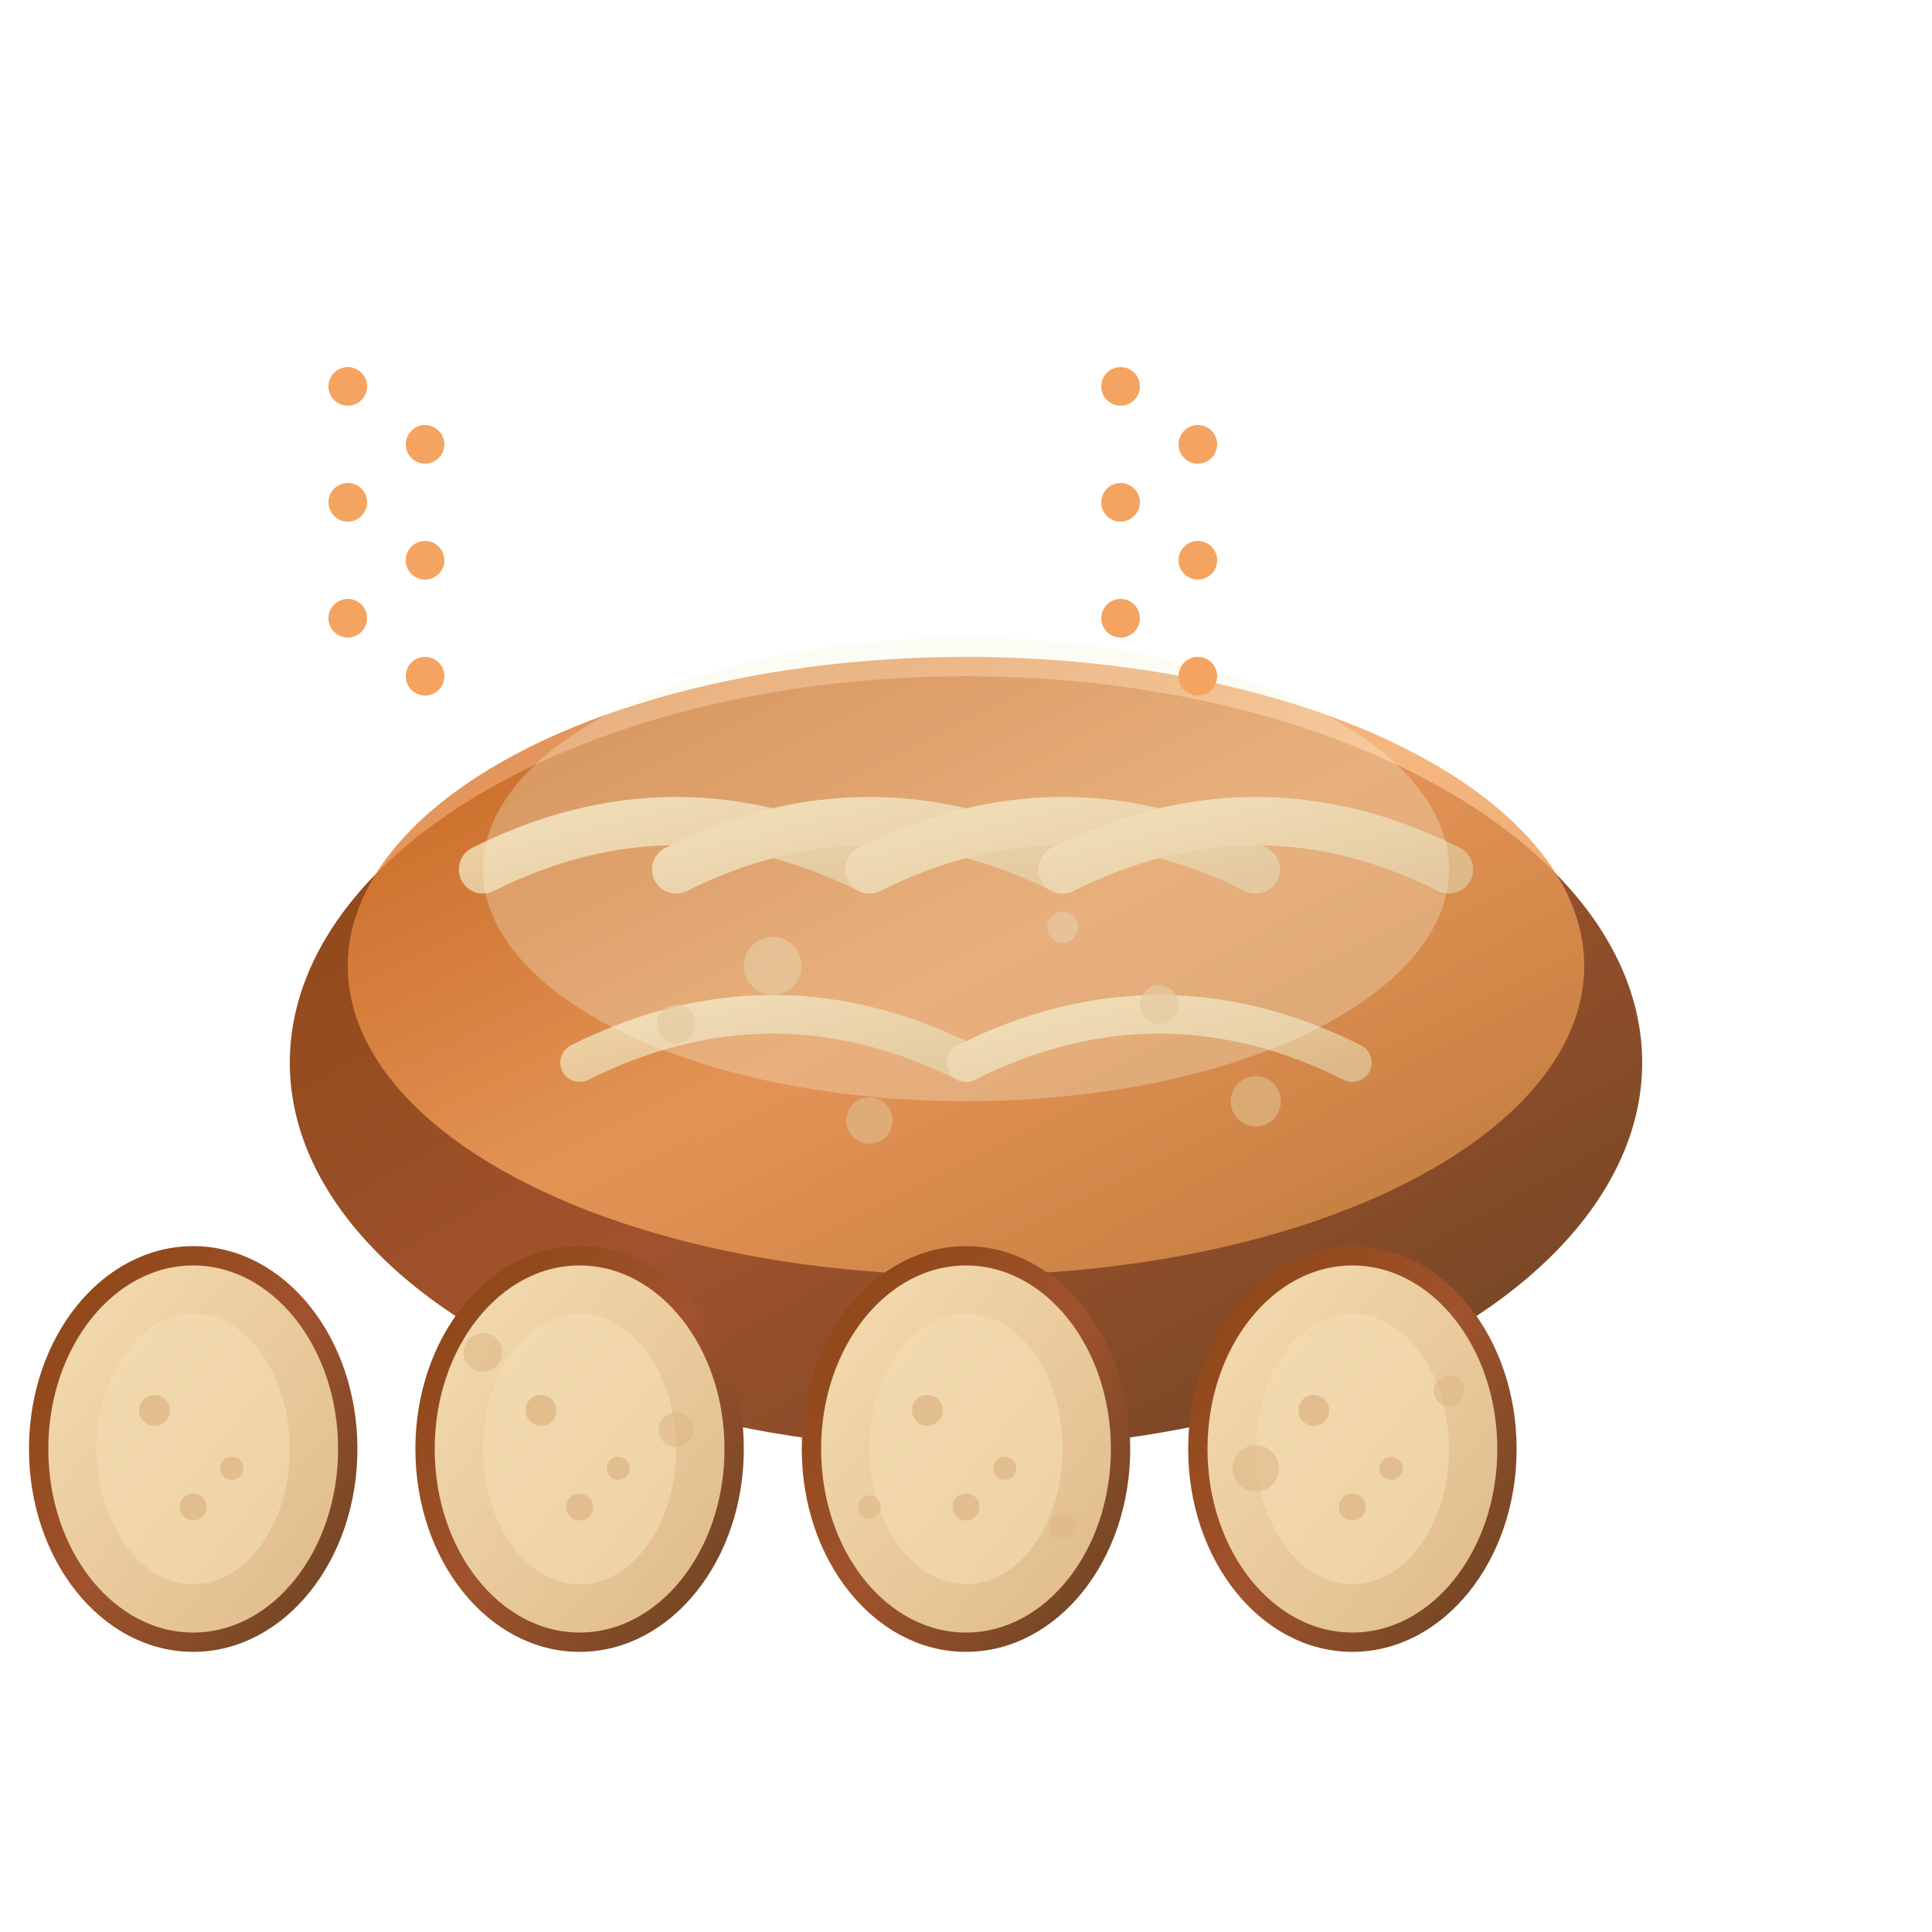 <svg xmlns="http://www.w3.org/2000/svg" viewBox="0 0 100 100" width="100" height="100">
    <defs>
        <linearGradient id="breadGrad1" x1="0%" y1="0%" x2="100%" y2="100%">
            <stop offset="0%" style="stop-color:#8B4513;stop-opacity:1" />
            <stop offset="50%" style="stop-color:#A0522D;stop-opacity:1" />
            <stop offset="100%" style="stop-color:#6B4423;stop-opacity:1" />
        </linearGradient>
        <linearGradient id="breadGrad2" x1="0%" y1="0%" x2="100%" y2="100%">
            <stop offset="0%" style="stop-color:#D2691E;stop-opacity:1" />
            <stop offset="50%" style="stop-color:#F4A460;stop-opacity:1" />
            <stop offset="100%" style="stop-color:#CD853F;stop-opacity:1" />
        </linearGradient>
        <linearGradient id="breadGrad3" x1="0%" y1="0%" x2="100%" y2="100%">
            <stop offset="0%" style="stop-color:#F5DEB3;stop-opacity:1" />
            <stop offset="100%" style="stop-color:#DEB887;stop-opacity:1" />
        </linearGradient>
        <filter id="breadShadow" x="-50%" y="-50%" width="200%" height="200%">
            <feDropShadow dx="2" dy="3" stdDeviation="3" flood-color="#2C1810" flood-opacity="0.3"/>
        </filter>
    </defs>
    
    <!-- Main Bread Loaf -->
    <ellipse cx="50" cy="55" rx="35" ry="20" fill="url(#breadGrad1)" filter="url(#breadShadow)"/>
    
    <!-- Bread Crust Highlight -->
    <ellipse cx="50" cy="50" rx="32" ry="16" fill="url(#breadGrad2)" opacity="0.8"/>
    
    <!-- Score Marks (Traditional French Style) -->
    <path d="M25 45 Q35 40 45 45" fill="none" stroke="url(#breadGrad3)" stroke-width="2.5" stroke-linecap="round"/>
    <path d="M35 45 Q45 40 55 45" fill="none" stroke="url(#breadGrad3)" stroke-width="2.5" stroke-linecap="round"/>
    <path d="M45 45 Q55 40 65 45" fill="none" stroke="url(#breadGrad3)" stroke-width="2.5" stroke-linecap="round"/>
    <path d="M55 45 Q65 40 75 45" fill="none" stroke="url(#breadGrad3)" stroke-width="2.5" stroke-linecap="round"/>
    
    <!-- Additional Score Marks -->
    <path d="M30 55 Q40 50 50 55" fill="none" stroke="url(#breadGrad3)" stroke-width="2" stroke-linecap="round"/>
    <path d="M50 55 Q60 50 70 55" fill="none" stroke="url(#breadGrad3)" stroke-width="2" stroke-linecap="round"/>
    
    <!-- Bread Texture - Small Air Holes -->
    <circle cx="40" cy="50" r="1.5" fill="#DEB887" opacity="0.7"/>
    <circle cx="60" cy="52" r="1" fill="#DEB887" opacity="0.7"/>
    <circle cx="45" cy="58" r="1.2" fill="#DEB887" opacity="0.7"/>
    <circle cx="55" cy="48" r="0.8" fill="#DEB887" opacity="0.7"/>
    <circle cx="35" cy="53" r="1" fill="#DEB887" opacity="0.7"/>
    <circle cx="65" cy="57" r="1.3" fill="#DEB887" opacity="0.7"/>
    
    <!-- Flour Dusting -->
    <ellipse cx="50" cy="45" rx="25" ry="12" fill="#F5F5DC" opacity="0.3"/>
    
    <!-- Wheat Grain Decoration -->
    <g transform="translate(20,15)">
        <path d="M0 0 L0 25" stroke="url(#breadGrad1)" stroke-width="1.5" stroke-linecap="round"/>
        <circle cx="-2" cy="5" r="1" fill="#F4A460"/>
        <circle cx="2" cy="8" r="1" fill="#F4A460"/>
        <circle cx="-2" cy="11" r="1" fill="#F4A460"/>
        <circle cx="2" cy="14" r="1" fill="#F4A460"/>
        <circle cx="-2" cy="17" r="1" fill="#F4A460"/>
        <circle cx="2" cy="20" r="1" fill="#F4A460"/>
    </g>
    
    <g transform="translate(60,15)">
        <path d="M0 0 L0 25" stroke="url(#breadGrad1)" stroke-width="1.5" stroke-linecap="round"/>
        <circle cx="-2" cy="5" r="1" fill="#F4A460"/>
        <circle cx="2" cy="8" r="1" fill="#F4A460"/>
        <circle cx="-2" cy="11" r="1" fill="#F4A460"/>
        <circle cx="2" cy="14" r="1" fill="#F4A460"/>
        <circle cx="-2" cy="17" r="1" fill="#F4A460"/>
        <circle cx="2" cy="20" r="1" fill="#F4A460"/>
    </g>
    
    <!-- Bread Slices (Side View) -->
    <g transform="translate(10,75)">
        <!-- First Slice -->
        <ellipse cx="0" cy="0" rx="8" ry="10" fill="url(#breadGrad3)" stroke="url(#breadGrad1)" stroke-width="1"/>
        <ellipse cx="0" cy="0" rx="5" ry="7" fill="#F5DEB3" opacity="0.6"/>
        <circle cx="-2" cy="-2" r="0.8" fill="#DEB887" opacity="0.8"/>
        <circle cx="2" cy="1" r="0.6" fill="#DEB887" opacity="0.8"/>
        <circle cx="0" cy="3" r="0.7" fill="#DEB887" opacity="0.8"/>
        
        <!-- Second Slice -->
        <ellipse cx="20" cy="0" rx="8" ry="10" fill="url(#breadGrad3)" stroke="url(#breadGrad1)" stroke-width="1"/>
        <ellipse cx="20" cy="0" rx="5" ry="7" fill="#F5DEB3" opacity="0.6"/>
        <circle cx="18" cy="-2" r="0.8" fill="#DEB887" opacity="0.8"/>
        <circle cx="22" cy="1" r="0.6" fill="#DEB887" opacity="0.8"/>
        <circle cx="20" cy="3" r="0.7" fill="#DEB887" opacity="0.8"/>
        
        <!-- Third Slice -->
        <ellipse cx="40" cy="0" rx="8" ry="10" fill="url(#breadGrad3)" stroke="url(#breadGrad1)" stroke-width="1"/>
        <ellipse cx="40" cy="0" rx="5" ry="7" fill="#F5DEB3" opacity="0.6"/>
        <circle cx="38" cy="-2" r="0.8" fill="#DEB887" opacity="0.8"/>
        <circle cx="42" cy="1" r="0.6" fill="#DEB887" opacity="0.8"/>
        <circle cx="40" cy="3" r="0.7" fill="#DEB887" opacity="0.8"/>
        
        <!-- Fourth Slice -->
        <ellipse cx="60" cy="0" rx="8" ry="10" fill="url(#breadGrad3)" stroke="url(#breadGrad1)" stroke-width="1"/>
        <ellipse cx="60" cy="0" rx="5" ry="7" fill="#F5DEB3" opacity="0.6"/>
        <circle cx="58" cy="-2" r="0.8" fill="#DEB887" opacity="0.8"/>
        <circle cx="62" cy="1" r="0.6" fill="#DEB887" opacity="0.8"/>
        <circle cx="60" cy="3" r="0.7" fill="#DEB887" opacity="0.8"/>
    </g>
    
    <!-- Decorative Crumbs -->
    <g fill="#DEB887" opacity="0.6">
        <circle cx="25" cy="70" r="1"/>
        <circle cx="75" cy="72" r="0.8"/>
        <circle cx="45" cy="78" r="0.6"/>
        <circle cx="65" cy="76" r="1.2"/>
        <circle cx="35" cy="74" r="0.9"/>
        <circle cx="55" cy="79" r="0.7"/>
    </g>
</svg>
